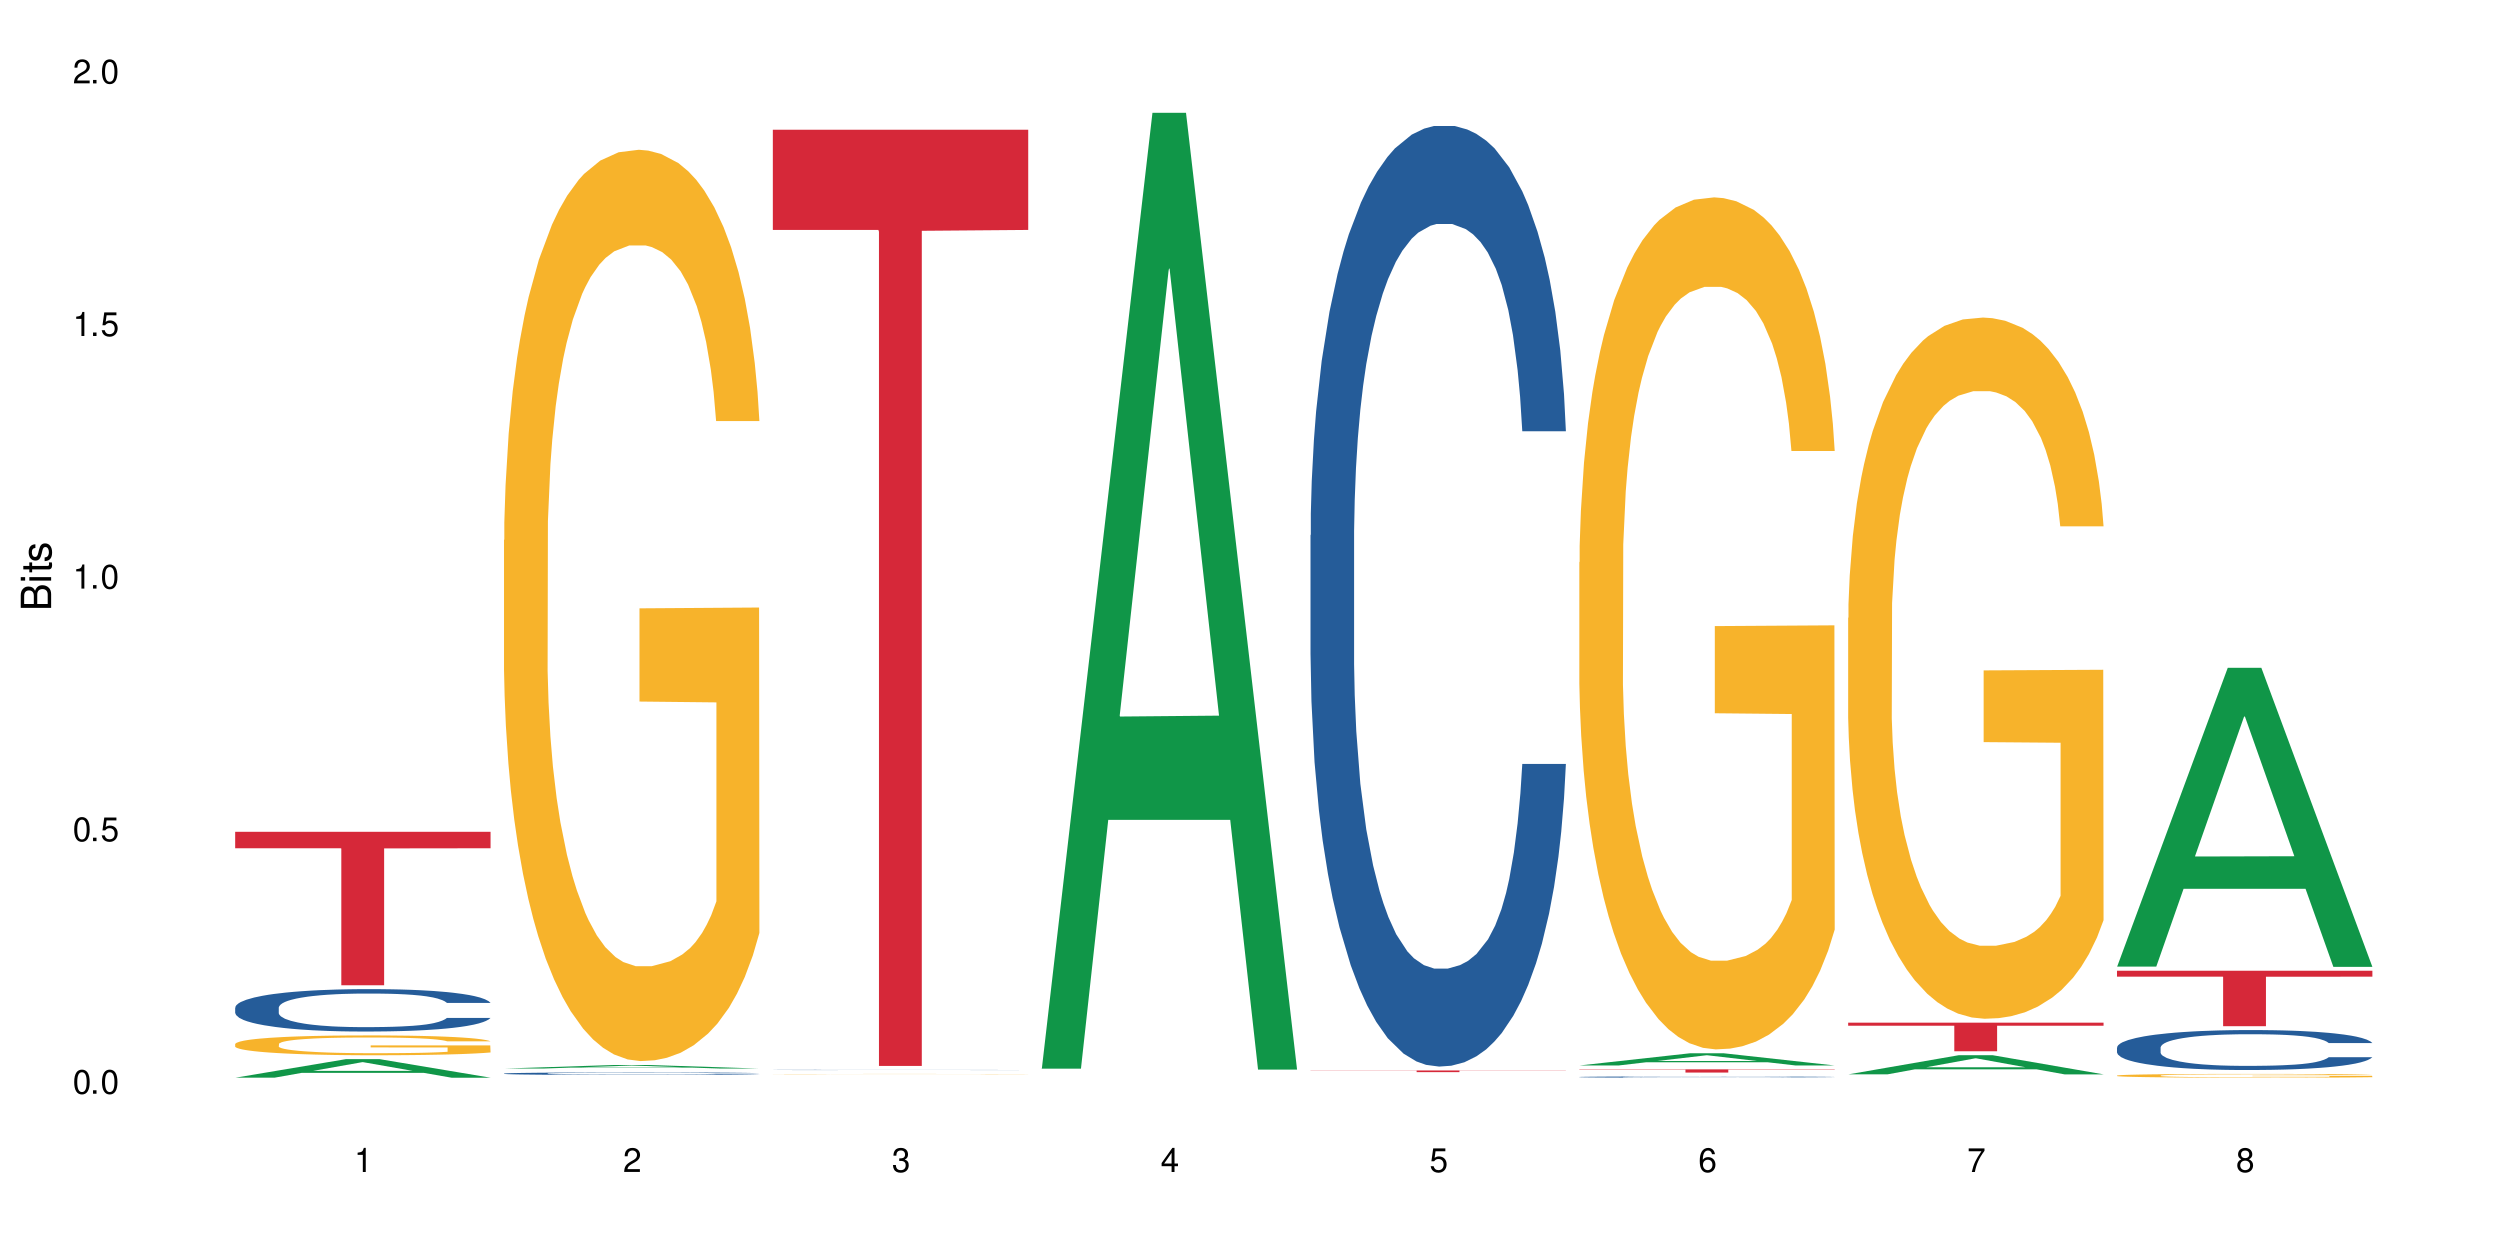 <?xml version="1.0" encoding="UTF-8"?>
<svg xmlns="http://www.w3.org/2000/svg" xmlns:xlink="http://www.w3.org/1999/xlink" width="720" height="360" viewBox="0 0 720 360">
<defs>
<g>
<g id="glyph-0-0">
</g>
<g id="glyph-0-1">
<path d="M 2.641 -6.938 C 2 -6.938 1.422 -6.656 1.078 -6.172 C 0.641 -5.562 0.406 -4.641 0.406 -3.359 C 0.406 -1.016 1.188 0.219 2.641 0.219 C 4.078 0.219 4.859 -1.016 4.859 -3.297 C 4.859 -4.641 4.656 -5.547 4.203 -6.172 C 3.844 -6.656 3.281 -6.938 2.641 -6.938 Z M 2.641 -6.188 C 3.547 -6.188 4 -5.25 4 -3.375 C 4 -1.406 3.562 -0.484 2.625 -0.484 C 1.734 -0.484 1.281 -1.438 1.281 -3.344 C 1.281 -5.25 1.734 -6.188 2.641 -6.188 Z M 2.641 -6.188 "/>
</g>
<g id="glyph-0-2">
<path d="M 1.828 -1 L 0.828 -1 L 0.828 0 L 1.828 0 Z M 1.828 -1 "/>
</g>
<g id="glyph-0-3">
<path d="M 4.562 -6.797 L 1.062 -6.797 L 0.547 -3.094 L 1.328 -3.094 C 1.719 -3.562 2.047 -3.734 2.578 -3.734 C 3.484 -3.734 4.062 -3.109 4.062 -2.094 C 4.062 -1.125 3.484 -0.531 2.578 -0.531 C 1.828 -0.531 1.375 -0.906 1.188 -1.672 L 0.328 -1.672 C 0.453 -1.109 0.547 -0.844 0.75 -0.594 C 1.125 -0.078 1.828 0.219 2.594 0.219 C 3.969 0.219 4.922 -0.781 4.922 -2.219 C 4.922 -3.562 4.031 -4.484 2.719 -4.484 C 2.25 -4.484 1.859 -4.359 1.469 -4.062 L 1.734 -5.969 L 4.562 -5.969 Z M 4.562 -6.797 "/>
</g>
<g id="glyph-0-4">
<path d="M 2.484 -4.938 L 2.484 0 L 3.328 0 L 3.328 -6.938 L 2.766 -6.938 C 2.469 -5.875 2.281 -5.734 0.984 -5.562 L 0.984 -4.938 Z M 2.484 -4.938 "/>
</g>
<g id="glyph-0-5">
<path d="M 4.859 -0.828 L 1.281 -0.828 C 1.359 -1.406 1.672 -1.781 2.5 -2.281 L 3.469 -2.828 C 4.406 -3.344 4.906 -4.062 4.906 -4.906 C 4.906 -5.484 4.672 -6.031 4.266 -6.406 C 3.859 -6.766 3.375 -6.938 2.719 -6.938 C 1.859 -6.938 1.219 -6.625 0.844 -6.031 C 0.609 -5.672 0.5 -5.234 0.484 -4.531 L 1.328 -4.531 C 1.359 -5.016 1.406 -5.281 1.531 -5.516 C 1.75 -5.938 2.188 -6.203 2.703 -6.203 C 3.469 -6.203 4.031 -5.641 4.031 -4.891 C 4.031 -4.344 3.719 -3.859 3.125 -3.516 L 2.234 -3 C 0.812 -2.172 0.406 -1.531 0.328 -0.016 L 4.859 -0.016 Z M 4.859 -0.828 "/>
</g>
<g id="glyph-0-6">
<path d="M 2.125 -3.188 L 2.578 -3.188 C 3.5 -3.188 3.984 -2.766 3.984 -1.922 C 3.984 -1.062 3.469 -0.531 2.594 -0.531 C 1.656 -0.531 1.203 -1 1.156 -2.016 L 0.312 -2.016 C 0.344 -1.453 0.438 -1.094 0.609 -0.781 C 0.953 -0.109 1.625 0.219 2.547 0.219 C 3.953 0.219 4.859 -0.625 4.859 -1.938 C 4.859 -2.828 4.516 -3.297 3.703 -3.594 C 4.344 -3.844 4.656 -4.328 4.656 -5.031 C 4.656 -6.219 3.875 -6.938 2.578 -6.938 C 1.203 -6.938 0.484 -6.172 0.453 -4.703 L 1.297 -4.703 C 1.312 -5.125 1.344 -5.359 1.453 -5.578 C 1.641 -5.969 2.062 -6.203 2.594 -6.203 C 3.344 -6.203 3.797 -5.75 3.797 -5 C 3.797 -4.516 3.609 -4.219 3.25 -4.047 C 3.016 -3.953 2.703 -3.922 2.125 -3.906 Z M 2.125 -3.188 "/>
</g>
<g id="glyph-0-7">
<path d="M 3.141 -1.672 L 3.141 0 L 3.984 0 L 3.984 -1.672 L 4.984 -1.672 L 4.984 -2.438 L 3.984 -2.438 L 3.984 -6.938 L 3.359 -6.938 L 0.266 -2.578 L 0.266 -1.672 Z M 3.141 -2.438 L 1 -2.438 L 3.141 -5.5 Z M 3.141 -2.438 "/>
</g>
<g id="glyph-0-8">
<path d="M 4.781 -5.125 C 4.609 -6.266 3.891 -6.938 2.844 -6.938 C 2.094 -6.938 1.422 -6.578 1.031 -5.953 C 0.594 -5.266 0.406 -4.422 0.406 -3.172 C 0.406 -2 0.578 -1.25 0.984 -0.641 C 1.359 -0.078 1.953 0.219 2.703 0.219 C 3.984 0.219 4.922 -0.75 4.922 -2.094 C 4.922 -3.375 4.062 -4.281 2.844 -4.281 C 2.172 -4.281 1.641 -4.031 1.281 -3.516 C 1.281 -5.234 1.828 -6.188 2.797 -6.188 C 3.391 -6.188 3.797 -5.797 3.938 -5.125 Z M 2.734 -3.531 C 3.547 -3.531 4.062 -2.953 4.062 -2.031 C 4.062 -1.156 3.484 -0.531 2.703 -0.531 C 1.922 -0.531 1.328 -1.188 1.328 -2.078 C 1.328 -2.938 1.906 -3.531 2.734 -3.531 Z M 2.734 -3.531 "/>
</g>
<g id="glyph-0-9">
<path d="M 4.984 -6.797 L 0.438 -6.797 L 0.438 -5.969 L 4.109 -5.969 C 2.5 -3.656 1.828 -2.234 1.328 0 L 2.219 0 C 2.594 -2.172 3.453 -4.047 4.984 -6.094 Z M 4.984 -6.797 "/>
</g>
<g id="glyph-0-10">
<path d="M 3.75 -3.656 C 4.469 -4.094 4.688 -4.438 4.688 -5.078 C 4.688 -6.172 3.844 -6.938 2.641 -6.938 C 1.438 -6.938 0.594 -6.172 0.594 -5.094 C 0.594 -4.438 0.812 -4.094 1.516 -3.656 C 0.734 -3.266 0.359 -2.703 0.359 -1.922 C 0.359 -0.656 1.281 0.219 2.641 0.219 C 3.984 0.219 4.922 -0.656 4.922 -1.922 C 4.922 -2.703 4.531 -3.266 3.75 -3.656 Z M 2.641 -6.188 C 3.359 -6.188 3.812 -5.75 3.812 -5.062 C 3.812 -4.406 3.344 -3.984 2.641 -3.984 C 1.922 -3.984 1.453 -4.406 1.453 -5.078 C 1.453 -5.75 1.922 -6.188 2.641 -6.188 Z M 2.641 -3.266 C 3.484 -3.266 4.062 -2.719 4.062 -1.906 C 4.062 -1.078 3.484 -0.531 2.625 -0.531 C 1.797 -0.531 1.219 -1.094 1.219 -1.906 C 1.219 -2.719 1.781 -3.266 2.641 -3.266 Z M 2.641 -3.266 "/>
</g>
<g id="glyph-1-0">
</g>
<g id="glyph-1-1">
<path d="M 0 -0.953 L 0 -4.891 C 0 -5.719 -0.234 -6.344 -0.734 -6.797 C -1.188 -7.234 -1.812 -7.469 -2.5 -7.469 C -3.547 -7.469 -4.188 -7 -4.625 -5.875 C -4.984 -6.688 -5.625 -7.094 -6.531 -7.094 C -7.172 -7.094 -7.734 -6.859 -8.141 -6.391 C -8.562 -5.922 -8.75 -5.344 -8.75 -4.5 L -8.75 -0.953 Z M -4.984 -2.062 L -7.766 -2.062 L -7.766 -4.219 C -7.766 -4.844 -7.688 -5.203 -7.453 -5.5 C -7.219 -5.812 -6.859 -5.969 -6.375 -5.969 C -5.891 -5.969 -5.531 -5.812 -5.297 -5.5 C -5.062 -5.203 -4.984 -4.844 -4.984 -4.219 Z M -0.984 -2.062 L -4 -2.062 L -4 -4.781 C -4 -5.766 -3.438 -6.359 -2.484 -6.359 C -1.547 -6.359 -0.984 -5.766 -0.984 -4.781 Z M -0.984 -2.062 "/>
</g>
<g id="glyph-1-2">
<path d="M -6.281 -1.797 L -6.281 -0.797 L 0 -0.797 L 0 -1.797 Z M -8.75 -1.797 L -8.75 -0.797 L -7.484 -0.797 L -7.484 -1.797 Z M -8.75 -1.797 "/>
</g>
<g id="glyph-1-3">
<path d="M -6.281 -3.047 L -6.281 -2.016 L -8.016 -2.016 L -8.016 -1.016 L -6.281 -1.016 L -6.281 -0.172 L -5.469 -0.172 L -5.469 -1.016 L -0.719 -1.016 C -0.078 -1.016 0.281 -1.453 0.281 -2.234 C 0.281 -2.5 0.25 -2.719 0.188 -3.047 L -0.641 -3.047 C -0.609 -2.906 -0.594 -2.766 -0.594 -2.562 C -0.594 -2.141 -0.719 -2.016 -1.156 -2.016 L -5.469 -2.016 L -5.469 -3.047 Z M -6.281 -3.047 "/>
</g>
<g id="glyph-1-4">
<path d="M -4.531 -5.25 C -5.766 -5.25 -6.469 -4.422 -6.469 -2.969 C -6.469 -1.516 -5.719 -0.562 -4.547 -0.562 C -3.562 -0.562 -3.094 -1.062 -2.734 -2.562 L -2.516 -3.484 C -2.344 -4.188 -2.094 -4.469 -1.641 -4.469 C -1.047 -4.469 -0.641 -3.875 -0.641 -3 C -0.641 -2.453 -0.797 -2 -1.062 -1.75 C -1.25 -1.594 -1.422 -1.531 -1.875 -1.469 L -1.875 -0.406 C -0.422 -0.453 0.281 -1.266 0.281 -2.922 C 0.281 -4.5 -0.5 -5.516 -1.719 -5.516 C -2.656 -5.516 -3.172 -4.984 -3.469 -3.734 L -3.703 -2.766 C -3.891 -1.953 -4.156 -1.609 -4.594 -1.609 C -5.188 -1.609 -5.547 -2.125 -5.547 -2.938 C -5.547 -3.75 -5.203 -4.172 -4.531 -4.203 Z M -4.531 -5.25 "/>
</g>
</g>
</defs>
<rect x="-72" y="-36" width="864" height="432" fill="rgb(100%, 100%, 100%)" fill-opacity="1"/>
<path fill-rule="nonzero" fill="rgb(6.275%, 58.824%, 28.235%)" fill-opacity="1" d="M 67.73 310.375 L 67.809 310.371 L 99.637 305.031 L 109.301 305.031 L 141.281 310.379 L 130.047 310.379 L 122.031 308.984 L 86.906 308.984 L 79.047 310.375 L 67.73 310.375 L 90.285 308.406 L 118.809 308.402 L 104.586 305.906 L 104.43 305.898 L 104.27 305.914 L 90.207 308.402 L 90.285 308.406 Z M 67.73 310.375 "/>
<path fill-rule="nonzero" fill="rgb(14.51%, 36.078%, 60%)" fill-opacity="1" d="M 67.73 290.188 L 67.82 290.176 L 67.82 289.91 L 68.09 289.484 L 68.719 288.949 L 69.344 288.582 L 70.961 287.922 L 73.203 287.285 L 75.535 286.797 L 77.238 286.504 L 78.766 286.281 L 82.262 285.867 L 84.504 285.656 L 86.926 285.469 L 89.887 285.277 L 92.039 285.168 L 96.883 284.988 L 100.469 284.91 L 103.25 284.875 L 109.262 284.875 L 112.848 284.922 L 115.449 284.977 L 118.32 285.066 L 120.742 285.168 L 124.957 285.41 L 128.727 285.723 L 130.43 285.902 L 133.121 286.25 L 135.184 286.582 L 136.617 286.875 L 138.234 287.285 L 139.668 287.789 L 140.746 288.355 L 141.281 288.836 L 128.727 288.836 L 128.098 288.391 L 127.379 288.047 L 126.035 287.586 L 124.688 287.266 L 122.805 286.941 L 121.102 286.727 L 118.77 286.516 L 116.707 286.383 L 114.555 286.281 L 112.488 286.215 L 108.543 286.148 L 103.969 286.148 L 102.266 286.172 L 98.766 286.258 L 96.883 286.336 L 94.191 286.492 L 92.309 286.641 L 90.066 286.863 L 88.539 287.051 L 86.656 287.344 L 85.312 287.598 L 83.785 287.969 L 82.891 288.246 L 82.082 288.559 L 81.363 288.926 L 80.828 289.316 L 80.469 289.73 L 80.289 290.133 L 80.289 291.859 L 80.469 292.262 L 80.918 292.73 L 82.082 293.414 L 83.785 294.004 L 85.762 294.473 L 87.645 294.809 L 88.719 294.965 L 90.156 295.141 L 92.398 295.363 L 95.629 295.59 L 97.512 295.676 L 100.383 295.766 L 103.34 295.812 L 107.289 295.812 L 110.785 295.766 L 113.117 295.711 L 115.539 295.621 L 118.859 295.434 L 120.922 295.254 L 122.715 295.043 L 124.062 294.828 L 124.957 294.652 L 126.305 294.305 L 127.379 293.926 L 128.188 293.535 L 128.727 293.156 L 141.281 293.156 L 140.746 293.602 L 139.938 294.035 L 139.129 294.359 L 137.875 294.75 L 136.441 295.098 L 134.375 295.488 L 132.672 295.746 L 130.43 296.023 L 128.367 296.234 L 126.125 296.426 L 122.805 296.648 L 120.652 296.758 L 118.32 296.859 L 115.539 296.949 L 112.043 297.027 L 108.273 297.07 L 104.777 297.082 L 101.008 297.062 L 98.227 297.016 L 94.551 296.914 L 89.977 296.715 L 86.656 296.504 L 84.055 296.289 L 81.812 296.066 L 79.301 295.766 L 76.074 295.277 L 74.098 294.895 L 72.754 294.582 L 71.23 294.148 L 70.152 293.758 L 68.898 293.133 L 68 292.34 L 67.73 291.727 Z M 67.73 290.188 "/>
<path fill-rule="nonzero" fill="rgb(96.863%, 70.196%, 16.863%)" fill-opacity="1" d="M 67.73 300.648 L 67.82 300.641 L 67.82 300.539 L 68.18 300.305 L 69.078 299.98 L 70.242 299.715 L 71.5 299.504 L 72.305 299.395 L 73.652 299.238 L 74.816 299.125 L 77.777 298.887 L 81.543 298.668 L 83.609 298.574 L 85.941 298.488 L 89.258 298.387 L 90.785 298.352 L 95.449 298.266 L 100.738 298.215 L 106.57 298.199 L 109.262 298.203 L 112.938 298.227 L 117.961 298.281 L 120.832 298.336 L 123.074 298.387 L 125.406 298.453 L 128.277 298.559 L 130.969 298.684 L 133.121 298.809 L 135.273 298.965 L 137.066 299.133 L 138.594 299.316 L 139.938 299.535 L 140.746 299.719 L 141.281 299.902 L 128.816 299.902 L 128.098 299.719 L 127.289 299.578 L 125.945 299.406 L 124.598 299.281 L 123.254 299.18 L 120.742 299.043 L 118.59 298.961 L 115.898 298.887 L 113.297 298.84 L 110.336 298.809 L 108.543 298.801 L 103.789 298.801 L 99.484 298.836 L 96.973 298.879 L 95.18 298.918 L 92.668 298.996 L 91.141 299.059 L 90.246 299.102 L 87.555 299.266 L 85.762 299.41 L 84.773 299.508 L 83.52 299.668 L 82.621 299.809 L 81.633 300.016 L 81.098 300.172 L 80.379 300.527 L 80.289 301.469 L 80.559 301.664 L 81.098 301.879 L 81.812 302.066 L 82.891 302.266 L 83.965 302.418 L 85.852 302.621 L 87.465 302.758 L 88.719 302.844 L 91.141 302.984 L 92.129 303.031 L 94.461 303.125 L 96.883 303.199 L 99.844 303.262 L 102.086 303.293 L 105.672 303.32 L 110.246 303.32 L 115.629 303.289 L 119.039 303.246 L 121.371 303.207 L 122.895 303.168 L 124.777 303.109 L 126.125 303.059 L 127.379 303 L 128.906 302.914 L 128.906 301.664 L 106.75 301.66 L 106.75 301.074 L 141.195 301.07 L 141.281 303.109 L 139.398 303.254 L 137.066 303.387 L 134.824 303.492 L 132.492 303.582 L 129.176 303.68 L 126.484 303.742 L 122.355 303.816 L 118.59 303.863 L 114.645 303.895 L 111.145 303.91 L 107.02 303.914 L 103.34 303.906 L 99.395 303.875 L 96.254 303.832 L 93.383 303.777 L 90.516 303.711 L 86.926 303.602 L 84.594 303.512 L 82.172 303.402 L 79.75 303.273 L 77.598 303.133 L 76.164 303.023 L 74.727 302.898 L 73.203 302.742 L 71.766 302.562 L 70.691 302.402 L 69.703 302.219 L 68.988 302.047 L 68.27 301.812 L 67.91 301.625 L 67.73 301.461 Z M 67.73 300.648 "/>
<path fill-rule="nonzero" fill="rgb(83.922%, 15.686%, 22.353%)" fill-opacity="1" d="M 67.73 239.566 L 141.281 239.566 L 141.281 244.297 L 110.629 244.34 L 110.629 283.762 L 98.297 283.762 L 98.297 244.379 L 98.117 244.297 L 67.73 244.297 Z M 67.73 239.566 "/>
<path fill-rule="nonzero" fill="rgb(6.275%, 58.824%, 28.235%)" fill-opacity="1" d="M 145.156 307.742 L 145.234 307.742 L 177.059 306.711 L 186.723 306.711 L 218.707 307.742 L 207.469 307.742 L 199.453 307.473 L 164.328 307.473 L 156.469 307.742 L 145.156 307.742 L 167.707 307.363 L 196.23 307.363 L 182.008 306.879 L 181.852 306.879 L 181.695 306.883 L 167.629 307.363 L 167.707 307.363 Z M 145.156 307.742 "/>
<path fill-rule="nonzero" fill="rgb(14.51%, 36.078%, 60%)" fill-opacity="1" d="M 145.156 309.18 L 145.242 309.18 L 145.242 309.164 L 145.512 309.141 L 146.141 309.105 L 146.77 309.082 L 148.383 309.043 L 150.625 309.004 L 152.957 308.977 L 154.664 308.957 L 156.188 308.945 L 159.684 308.918 L 161.93 308.906 L 164.352 308.895 L 167.309 308.883 L 169.461 308.879 L 174.305 308.867 L 177.895 308.863 L 180.676 308.859 L 186.684 308.859 L 190.273 308.863 L 192.875 308.867 L 195.742 308.871 L 198.164 308.879 L 202.383 308.891 L 206.148 308.91 L 207.852 308.922 L 210.543 308.941 L 212.605 308.965 L 214.043 308.98 L 215.656 309.004 L 217.094 309.035 L 218.168 309.07 L 218.707 309.098 L 206.148 309.098 L 205.52 309.074 L 204.805 309.051 L 203.457 309.023 L 202.113 309.004 L 200.23 308.984 L 198.523 308.973 L 196.191 308.957 L 194.129 308.949 L 191.977 308.945 L 189.914 308.941 L 185.969 308.938 L 179.688 308.938 L 176.191 308.945 L 174.305 308.949 L 171.613 308.957 L 169.73 308.965 L 167.488 308.98 L 165.965 308.992 L 164.082 309.008 L 162.734 309.023 L 161.211 309.047 L 160.312 309.062 L 159.508 309.082 L 158.789 309.105 L 158.25 309.129 L 157.891 309.152 L 157.711 309.18 L 157.711 309.281 L 157.891 309.309 L 158.34 309.336 L 159.508 309.375 L 161.211 309.414 L 163.184 309.441 L 165.066 309.461 L 166.145 309.469 L 167.578 309.48 L 169.82 309.496 L 173.051 309.508 L 174.934 309.516 L 177.805 309.52 L 180.766 309.523 L 184.711 309.523 L 188.211 309.52 L 190.543 309.516 L 192.965 309.512 L 196.281 309.5 L 198.344 309.488 L 200.141 309.477 L 201.484 309.461 L 202.383 309.453 L 203.727 309.43 L 204.805 309.406 L 205.609 309.383 L 206.148 309.359 L 218.707 309.359 L 218.168 309.387 L 217.359 309.414 L 216.555 309.434 L 215.297 309.457 L 213.863 309.48 L 211.801 309.504 L 210.094 309.52 L 207.852 309.535 L 205.789 309.547 L 203.547 309.559 L 200.23 309.574 L 198.074 309.578 L 195.742 309.586 L 192.965 309.59 L 189.465 309.594 L 185.699 309.598 L 178.434 309.598 L 175.652 309.594 L 171.973 309.59 L 167.398 309.578 L 164.082 309.562 L 161.48 309.551 L 159.238 309.539 L 156.727 309.52 L 153.496 309.488 L 151.523 309.465 L 150.176 309.449 L 148.652 309.422 L 147.574 309.398 L 146.32 309.359 L 145.422 309.312 L 145.156 309.273 Z M 145.156 309.18 "/>
<path fill-rule="nonzero" fill="rgb(96.863%, 70.196%, 16.863%)" fill-opacity="1" d="M 145.156 155.547 L 145.242 155.309 L 145.242 150.516 L 145.602 139.73 L 146.5 124.867 L 147.664 112.645 L 148.922 103.055 L 149.73 98.023 L 151.074 90.832 L 152.242 85.559 L 155.199 74.773 L 158.969 64.707 L 161.031 60.391 L 163.363 56.316 L 166.684 51.762 L 168.207 50.086 L 172.871 46.25 L 178.164 43.852 L 183.992 43.133 L 186.684 43.375 L 190.363 44.332 L 195.387 46.969 L 198.254 49.367 L 200.496 51.762 L 202.828 54.879 L 205.699 59.672 L 208.391 65.426 L 210.543 71.176 L 212.695 78.367 L 214.492 86.039 L 216.016 94.426 L 217.359 104.496 L 218.168 112.883 L 218.707 121.273 L 206.238 121.273 L 205.52 112.883 L 204.715 106.41 L 203.367 98.504 L 202.023 92.75 L 200.676 88.195 L 198.164 81.965 L 196.012 78.129 L 193.32 74.773 L 190.723 72.617 L 187.762 71.176 L 185.969 70.699 L 181.211 70.699 L 176.906 72.375 L 174.395 74.293 L 172.602 76.211 L 170.09 79.805 L 168.566 82.684 L 167.668 84.602 L 164.977 92.031 L 163.184 98.742 L 162.195 103.297 L 160.941 110.488 L 160.043 116.957 L 159.059 126.547 L 158.52 133.738 L 157.801 150.035 L 157.711 193.18 L 157.98 202.289 L 158.52 212.117 L 159.238 220.746 L 160.312 229.852 L 161.391 236.805 L 163.273 246.152 L 164.887 252.383 L 166.145 256.457 L 168.566 262.93 L 169.551 265.086 L 171.883 269.402 L 174.305 272.758 L 177.266 275.633 L 179.508 277.07 L 183.098 278.27 L 187.672 278.27 L 193.055 276.832 L 196.461 274.914 L 198.793 272.996 L 200.32 271.32 L 202.203 268.684 L 203.547 266.285 L 204.805 263.648 L 206.328 259.574 L 206.328 202.289 L 184.172 202.047 L 184.172 175.203 L 218.617 174.965 L 218.707 268.684 L 216.824 275.156 L 214.492 281.387 L 212.25 286.18 L 209.918 290.254 L 206.598 294.809 L 203.906 297.684 L 199.781 301.039 L 196.012 303.199 L 192.066 304.637 L 188.566 305.355 L 184.441 305.594 L 180.766 305.117 L 176.816 303.676 L 173.68 301.762 L 170.809 299.363 L 167.938 296.246 L 164.352 291.215 L 162.016 287.141 L 159.594 282.105 L 157.172 276.113 L 155.02 269.641 L 153.586 264.609 L 152.152 258.855 L 150.625 251.664 L 149.191 243.516 L 148.113 236.086 L 147.129 227.695 L 146.41 219.785 L 145.691 209 L 145.332 200.371 L 145.156 192.941 Z M 145.156 155.547 "/>
<path fill-rule="nonzero" fill="rgb(14.51%, 36.078%, 60%)" fill-opacity="1" d="M 222.578 308.141 L 222.668 308.141 L 222.668 308.137 L 222.938 308.137 L 223.562 308.133 L 224.191 308.129 L 225.809 308.125 L 228.051 308.121 L 230.383 308.117 L 232.086 308.117 L 233.609 308.113 L 237.109 308.109 L 241.773 308.109 L 244.734 308.105 L 275.59 308.105 L 279.805 308.109 L 285.277 308.109 L 287.969 308.113 L 290.031 308.117 L 291.465 308.117 L 293.082 308.121 L 294.516 308.125 L 295.59 308.129 L 296.129 308.129 L 282.945 308.129 L 282.227 308.125 L 280.883 308.121 L 279.535 308.121 L 277.652 308.117 L 273.617 308.117 L 271.551 308.113 L 251.73 308.113 L 249.039 308.117 L 243.387 308.117 L 241.504 308.121 L 240.16 308.121 L 238.633 308.125 L 237.738 308.125 L 236.93 308.129 L 236.211 308.133 L 235.672 308.133 L 235.316 308.137 L 235.137 308.141 L 235.137 308.152 L 235.316 308.152 L 235.762 308.156 L 236.93 308.16 L 238.633 308.164 L 240.605 308.168 L 242.492 308.172 L 245.004 308.172 L 247.246 308.176 L 273.707 308.176 L 275.77 308.172 L 278.906 308.172 L 279.805 308.168 L 281.148 308.168 L 282.227 308.164 L 283.035 308.16 L 296.129 308.16 L 295.59 308.164 L 294.785 308.164 L 293.977 308.168 L 292.723 308.172 L 291.285 308.172 L 289.223 308.176 L 287.52 308.176 L 285.277 308.18 L 280.973 308.18 L 277.652 308.184 L 263.121 308.184 L 259.621 308.188 L 255.855 308.184 L 241.504 308.184 L 238.902 308.18 L 236.66 308.18 L 234.148 308.176 L 230.918 308.172 L 228.945 308.172 L 227.602 308.168 L 226.074 308.168 L 225 308.164 L 223.742 308.16 L 222.848 308.152 L 222.578 308.148 Z M 222.578 308.141 "/>
<path fill-rule="nonzero" fill="rgb(96.863%, 70.196%, 16.863%)" fill-opacity="1" d="M 222.578 309.336 L 222.668 309.336 L 223.027 309.332 L 223.922 309.328 L 225.09 309.324 L 226.344 309.32 L 227.152 309.32 L 228.496 309.316 L 229.664 309.316 L 232.625 309.312 L 236.391 309.309 L 238.453 309.309 L 240.785 309.305 L 245.629 309.305 L 250.293 309.301 L 267.785 309.301 L 272.809 309.305 L 280.254 309.305 L 283.125 309.309 L 287.969 309.309 L 290.121 309.312 L 291.914 309.316 L 293.438 309.316 L 294.785 309.32 L 295.59 309.324 L 296.129 309.324 L 282.945 309.324 L 282.137 309.32 L 280.793 309.32 L 279.445 309.316 L 278.102 309.316 L 275.59 309.312 L 268.145 309.312 L 265.184 309.309 L 258.637 309.309 L 254.332 309.312 L 245.094 309.312 L 242.402 309.316 L 240.605 309.32 L 239.621 309.32 L 238.363 309.324 L 237.469 309.324 L 236.48 309.328 L 235.941 309.328 L 235.227 309.336 L 235.137 309.348 L 235.406 309.352 L 235.941 309.355 L 236.66 309.355 L 237.738 309.359 L 238.812 309.363 L 240.695 309.363 L 242.312 309.367 L 243.566 309.367 L 245.988 309.371 L 251.73 309.371 L 254.691 309.375 L 273.887 309.375 L 276.219 309.371 L 282.227 309.371 L 283.75 309.367 L 283.75 309.352 L 261.598 309.352 L 261.598 309.344 L 296.039 309.344 L 296.129 309.371 L 294.246 309.375 L 289.672 309.375 L 287.34 309.379 L 281.328 309.379 L 277.203 309.383 L 251.102 309.383 L 248.23 309.379 L 239.441 309.379 L 237.02 309.375 L 234.598 309.375 L 232.445 309.371 L 231.008 309.371 L 229.574 309.367 L 228.051 309.367 L 226.613 309.363 L 225.539 309.359 L 224.551 309.359 L 223.832 309.355 L 223.117 309.352 L 222.758 309.352 L 222.578 309.348 Z M 222.578 309.336 "/>
<path fill-rule="nonzero" fill="rgb(83.922%, 15.686%, 22.353%)" fill-opacity="1" d="M 222.578 37.355 L 296.129 37.355 L 296.129 66.219 L 265.477 66.473 L 265.477 306.988 L 253.141 306.988 L 253.141 66.727 L 252.965 66.219 L 222.578 66.219 Z M 222.578 37.355 "/>
<path fill-rule="nonzero" fill="rgb(6.275%, 58.824%, 28.235%)" fill-opacity="1" d="M 300 307.785 L 300.078 307.527 L 331.906 32.492 L 341.57 32.492 L 373.555 308.047 L 362.316 308.047 L 354.301 236.117 L 319.176 236.117 L 311.316 307.785 L 300 307.785 L 322.555 206.363 L 351.078 206.105 L 336.855 77.512 L 336.699 77.254 L 336.543 78.031 L 322.477 206.105 L 322.555 206.363 Z M 300 307.785 "/>
<path fill-rule="nonzero" fill="rgb(14.51%, 36.078%, 60%)" fill-opacity="1" d="M 377.426 154.152 L 377.516 153.906 L 377.516 147.965 L 377.781 138.555 L 378.41 126.668 L 379.039 118.5 L 380.652 103.891 L 382.895 89.777 L 385.227 78.883 L 386.934 72.441 L 388.457 67.492 L 391.957 58.328 L 394.199 53.625 L 396.621 49.414 L 399.578 45.207 L 401.734 42.73 L 406.574 38.77 L 410.164 37.035 L 412.945 36.293 L 418.953 36.293 L 422.543 37.281 L 425.145 38.52 L 428.016 40.5 L 430.438 42.73 L 434.652 48.18 L 438.418 55.109 L 440.125 59.074 L 442.812 66.75 L 444.879 74.176 L 446.312 80.613 L 447.926 89.777 L 449.363 100.918 L 450.438 113.547 L 450.977 124.195 L 438.418 124.195 L 437.789 114.289 L 437.074 106.613 L 435.727 96.461 L 434.383 89.281 L 432.5 82.102 L 430.793 77.395 L 428.461 72.691 L 426.398 69.719 L 424.246 67.492 L 422.184 66.004 L 418.238 64.52 L 413.664 64.52 L 411.957 65.016 L 408.461 66.996 L 406.574 68.73 L 403.887 72.195 L 402 75.414 L 399.758 80.367 L 398.234 84.574 L 396.352 91.016 L 395.004 96.707 L 393.48 104.879 L 392.582 111.07 L 391.777 118.004 L 391.059 126.176 L 390.52 134.84 L 390.16 144.004 L 389.98 152.914 L 389.98 191.297 L 390.16 200.211 L 390.609 210.609 L 391.777 225.711 L 393.48 238.836 L 395.453 249.234 L 397.336 256.664 L 398.414 260.129 L 399.848 264.094 L 402.09 269.043 L 405.32 273.996 L 407.203 275.977 L 410.074 277.957 L 413.035 278.949 L 416.98 278.949 L 420.48 277.957 L 422.812 276.719 L 425.234 274.738 L 428.551 270.531 L 430.613 266.566 L 432.41 261.863 L 433.754 257.16 L 434.652 253.195 L 435.996 245.52 L 437.074 237.102 L 437.879 228.438 L 438.418 220.02 L 450.977 220.02 L 450.438 229.922 L 449.633 239.578 L 448.824 246.758 L 447.566 255.426 L 446.133 263.102 L 444.07 271.77 L 442.367 277.461 L 440.125 283.652 L 438.059 288.355 L 435.816 292.566 L 432.5 297.52 L 430.348 299.996 L 428.016 302.223 L 425.234 304.203 L 421.734 305.938 L 417.969 306.93 L 414.469 307.176 L 410.703 306.68 L 407.922 305.691 L 404.242 303.461 L 399.668 299.004 L 396.352 294.301 L 393.75 289.594 L 391.508 284.645 L 388.996 277.957 L 385.766 267.062 L 383.793 258.645 L 382.449 251.711 L 380.922 242.055 L 379.848 233.387 L 378.59 219.523 L 377.695 201.941 L 377.426 188.324 Z M 377.426 154.152 "/>
<path fill-rule="nonzero" fill="rgb(83.922%, 15.686%, 22.353%)" fill-opacity="1" d="M 377.426 308.293 L 450.977 308.293 L 450.977 308.344 L 420.324 308.344 L 420.324 308.777 L 407.988 308.777 L 407.988 308.344 L 377.426 308.344 Z M 377.426 308.293 "/>
<path fill-rule="nonzero" fill="rgb(6.275%, 58.824%, 28.235%)" fill-opacity="1" d="M 454.848 306.855 L 454.926 306.852 L 486.75 303.34 L 496.418 303.34 L 528.398 306.859 L 517.164 306.859 L 509.148 305.941 L 474.023 305.941 L 466.164 306.855 L 454.848 306.855 L 477.402 305.562 L 505.926 305.559 L 491.703 303.918 L 491.547 303.914 L 491.387 303.922 L 477.32 305.559 L 477.402 305.562 Z M 454.848 306.855 "/>
<path fill-rule="nonzero" fill="rgb(14.51%, 36.078%, 60%)" fill-opacity="1" d="M 454.848 310.172 L 454.938 310.172 L 454.938 310.164 L 455.207 310.152 L 455.836 310.137 L 456.461 310.125 L 458.078 310.105 L 460.32 310.086 L 462.652 310.07 L 464.355 310.062 L 465.879 310.055 L 469.379 310.043 L 471.621 310.035 L 474.043 310.031 L 477.004 310.027 L 479.156 310.023 L 484 310.016 L 487.586 310.016 L 490.367 310.012 L 496.379 310.012 L 499.965 310.016 L 502.566 310.016 L 505.438 310.02 L 507.859 310.023 L 512.074 310.031 L 515.844 310.039 L 517.547 310.043 L 520.238 310.055 L 522.301 310.066 L 523.734 310.074 L 525.352 310.086 L 526.785 310.102 L 527.863 310.117 L 528.398 310.133 L 515.844 310.133 L 515.215 310.121 L 514.496 310.109 L 513.152 310.094 L 511.805 310.086 L 509.922 310.074 L 508.219 310.07 L 505.887 310.062 L 503.824 310.059 L 501.672 310.055 L 499.605 310.055 L 495.66 310.051 L 489.383 310.051 L 485.883 310.055 L 484 310.059 L 481.309 310.062 L 479.426 310.066 L 477.184 310.074 L 475.656 310.078 L 473.773 310.086 L 472.43 310.094 L 470.902 310.105 L 470.008 310.113 L 469.199 310.125 L 468.48 310.137 L 467.945 310.148 L 467.586 310.16 L 467.406 310.172 L 467.406 310.223 L 467.586 310.234 L 468.035 310.25 L 469.199 310.27 L 470.902 310.289 L 472.879 310.301 L 474.762 310.312 L 475.836 310.316 L 477.273 310.32 L 479.516 310.328 L 482.742 310.336 L 484.629 310.34 L 487.496 310.34 L 490.457 310.344 L 494.406 310.344 L 497.902 310.34 L 500.234 310.34 L 502.656 310.336 L 505.977 310.332 L 508.039 310.324 L 509.832 310.32 L 511.18 310.312 L 512.074 310.309 L 513.422 310.297 L 514.496 310.285 L 515.305 310.273 L 515.844 310.262 L 528.398 310.262 L 527.863 310.277 L 527.055 310.289 L 526.246 310.297 L 524.992 310.309 L 523.555 310.32 L 521.492 310.332 L 519.789 310.34 L 517.547 310.348 L 515.484 310.355 L 513.242 310.359 L 509.922 310.367 L 507.77 310.371 L 505.438 310.375 L 502.656 310.375 L 499.16 310.379 L 485.344 310.379 L 481.668 310.375 L 477.094 310.371 L 473.773 310.363 L 471.172 310.355 L 468.93 310.352 L 466.418 310.34 L 463.191 310.324 L 461.215 310.316 L 459.871 310.305 L 458.348 310.293 L 457.27 310.281 L 456.016 310.262 L 455.117 310.238 L 454.848 310.219 Z M 454.848 310.172 "/>
<path fill-rule="nonzero" fill="rgb(96.863%, 70.196%, 16.863%)" fill-opacity="1" d="M 454.848 161.941 L 454.938 161.719 L 454.938 157.234 L 455.297 147.152 L 456.191 133.258 L 457.359 121.828 L 458.613 112.863 L 459.422 108.16 L 460.77 101.438 L 461.934 96.504 L 464.895 86.422 L 468.66 77.008 L 470.723 72.977 L 473.055 69.164 L 476.375 64.906 L 477.898 63.34 L 482.562 59.754 L 487.855 57.512 L 493.688 56.84 L 496.379 57.066 L 500.055 57.961 L 505.078 60.426 L 507.949 62.668 L 510.191 64.906 L 512.523 67.82 L 515.395 72.305 L 518.086 77.68 L 520.238 83.059 L 522.391 89.781 L 524.184 96.953 L 525.711 104.797 L 527.055 114.211 L 527.863 122.051 L 528.398 129.895 L 515.934 129.895 L 515.215 122.051 L 514.406 116 L 513.062 108.605 L 511.715 103.227 L 510.371 98.969 L 507.859 93.145 L 505.707 89.559 L 503.016 86.422 L 500.414 84.406 L 497.453 83.059 L 495.66 82.613 L 490.906 82.613 L 486.602 84.18 L 484.09 85.973 L 482.297 87.766 L 479.785 91.129 L 478.258 93.816 L 477.363 95.609 L 474.672 102.555 L 472.879 108.832 L 471.891 113.09 L 470.633 119.812 L 469.738 125.863 L 468.75 134.824 L 468.211 141.547 L 467.496 156.789 L 467.406 197.125 L 467.676 205.641 L 468.211 214.828 L 468.93 222.895 L 470.008 231.41 L 471.082 237.91 L 472.965 246.648 L 474.582 252.477 L 475.836 256.285 L 478.258 262.336 L 479.246 264.352 L 481.578 268.387 L 484 271.523 L 486.961 274.215 L 489.203 275.559 L 492.789 276.68 L 497.363 276.68 L 502.746 275.332 L 506.156 273.543 L 508.488 271.75 L 510.012 270.18 L 511.895 267.715 L 513.242 265.473 L 514.496 263.008 L 516.023 259.199 L 516.023 205.641 L 493.867 205.418 L 493.867 180.316 L 528.309 180.094 L 528.398 267.715 L 526.516 273.766 L 524.184 279.59 L 521.941 284.074 L 519.609 287.883 L 516.289 292.141 L 513.602 294.832 L 509.473 297.969 L 505.707 299.984 L 501.758 301.328 L 498.262 302 L 494.137 302.227 L 490.457 301.777 L 486.512 300.434 L 483.371 298.641 L 480.5 296.398 L 477.633 293.484 L 474.043 288.781 L 471.711 284.969 L 469.289 280.266 L 466.867 274.66 L 464.715 268.609 L 463.281 263.906 L 461.844 258.527 L 460.32 251.805 L 458.883 244.184 L 457.809 237.238 L 456.82 229.395 L 456.102 222 L 455.387 211.914 L 455.027 203.848 L 454.848 196.902 Z M 454.848 161.941 "/>
<path fill-rule="nonzero" fill="rgb(83.922%, 15.686%, 22.353%)" fill-opacity="1" d="M 454.848 307.977 L 528.398 307.977 L 528.398 308.074 L 497.746 308.074 L 497.746 308.898 L 485.414 308.898 L 485.414 308.074 L 454.848 308.074 Z M 454.848 307.977 "/>
<path fill-rule="nonzero" fill="rgb(6.275%, 58.824%, 28.235%)" fill-opacity="1" d="M 532.27 309.414 L 532.352 309.41 L 564.176 303.891 L 573.84 303.891 L 605.824 309.418 L 594.586 309.418 L 586.57 307.977 L 551.445 307.977 L 543.586 309.414 L 532.27 309.414 L 554.824 307.379 L 583.348 307.375 L 569.125 304.793 L 568.969 304.789 L 568.812 304.805 L 554.746 307.375 L 554.824 307.379 Z M 532.27 309.414 "/>
<path fill-rule="nonzero" fill="rgb(96.863%, 70.196%, 16.863%)" fill-opacity="1" d="M 532.27 177.949 L 532.359 177.766 L 532.359 174.078 L 532.719 165.777 L 533.617 154.344 L 534.781 144.938 L 536.039 137.559 L 536.844 133.688 L 538.191 128.152 L 539.355 124.098 L 542.316 115.797 L 546.086 108.051 L 548.148 104.73 L 550.48 101.594 L 553.797 98.09 L 555.324 96.801 L 559.988 93.848 L 565.281 92.004 L 571.109 91.453 L 573.801 91.637 L 577.48 92.375 L 582.5 94.402 L 585.371 96.246 L 587.613 98.09 L 589.945 100.488 L 592.816 104.176 L 595.508 108.605 L 597.66 113.031 L 599.812 118.562 L 601.609 124.465 L 603.133 130.922 L 604.477 138.668 L 605.285 145.121 L 605.824 151.578 L 593.355 151.578 L 592.637 145.121 L 591.832 140.141 L 590.484 134.055 L 589.141 129.629 L 587.793 126.125 L 585.281 121.328 L 583.129 118.379 L 580.438 115.797 L 577.836 114.137 L 574.879 113.031 L 573.082 112.66 L 568.328 112.66 L 564.023 113.953 L 561.512 115.43 L 559.719 116.902 L 557.207 119.668 L 555.684 121.883 L 554.785 123.359 L 552.094 129.074 L 550.301 134.238 L 549.312 137.742 L 548.059 143.277 L 547.16 148.258 L 546.176 155.633 L 545.637 161.168 L 544.918 173.707 L 544.828 206.906 L 545.098 213.914 L 545.637 221.477 L 546.355 228.117 L 547.43 235.125 L 548.508 240.473 L 550.391 247.664 L 552.004 252.461 L 553.262 255.598 L 555.684 260.574 L 556.668 262.234 L 559 265.555 L 561.422 268.137 L 564.383 270.352 L 566.625 271.457 L 570.215 272.379 L 574.789 272.379 L 580.168 271.273 L 583.578 269.797 L 585.91 268.32 L 587.434 267.031 L 589.32 265.004 L 590.664 263.156 L 591.922 261.129 L 593.445 257.992 L 593.445 213.914 L 571.289 213.73 L 571.289 193.074 L 605.734 192.891 L 605.824 265.004 L 603.941 269.98 L 601.609 274.777 L 599.363 278.465 L 597.031 281.602 L 593.715 285.105 L 591.023 287.316 L 586.898 289.898 L 583.129 291.559 L 579.184 292.668 L 575.684 293.219 L 571.559 293.406 L 567.883 293.035 L 563.934 291.93 L 560.797 290.453 L 557.926 288.609 L 555.055 286.211 L 551.465 282.34 L 549.133 279.203 L 546.711 275.332 L 544.289 270.719 L 542.137 265.738 L 540.703 261.867 L 539.266 257.441 L 537.742 251.906 L 536.309 245.637 L 535.23 239.918 L 534.246 233.465 L 533.527 227.379 L 532.809 219.078 L 532.449 212.438 L 532.27 206.723 Z M 532.27 177.949 "/>
<path fill-rule="nonzero" fill="rgb(83.922%, 15.686%, 22.353%)" fill-opacity="1" d="M 532.27 294.52 L 605.824 294.52 L 605.824 295.402 L 575.168 295.41 L 575.168 302.773 L 562.836 302.773 L 562.836 295.418 L 562.656 295.402 L 532.27 295.402 Z M 532.27 294.52 "/>
<path fill-rule="nonzero" fill="rgb(6.275%, 58.824%, 28.235%)" fill-opacity="1" d="M 609.695 278.379 L 609.773 278.301 L 641.598 192.32 L 651.266 192.32 L 683.246 278.461 L 672.008 278.461 L 663.996 255.977 L 628.867 255.977 L 621.012 278.379 L 609.695 278.379 L 632.246 246.672 L 660.773 246.594 L 646.551 206.391 L 646.391 206.312 L 646.234 206.555 L 632.168 246.594 L 632.246 246.672 Z M 609.695 278.379 "/>
<path fill-rule="nonzero" fill="rgb(14.51%, 36.078%, 60%)" fill-opacity="1" d="M 609.695 301.668 L 609.785 301.66 L 609.785 301.406 L 610.055 301.008 L 610.68 300.504 L 611.309 300.156 L 612.922 299.535 L 615.164 298.938 L 617.5 298.473 L 619.203 298.199 L 620.727 297.988 L 624.227 297.602 L 626.469 297.398 L 628.891 297.223 L 631.852 297.043 L 634.004 296.938 L 638.848 296.77 L 642.434 296.695 L 645.215 296.664 L 651.223 296.664 L 654.812 296.707 L 657.414 296.758 L 660.285 296.844 L 662.707 296.938 L 666.922 297.168 L 670.688 297.465 L 672.395 297.633 L 675.086 297.957 L 677.148 298.273 L 678.582 298.547 L 680.195 298.938 L 681.633 299.41 L 682.707 299.945 L 683.246 300.398 L 670.688 300.398 L 670.062 299.977 L 669.344 299.652 L 667.996 299.219 L 666.652 298.914 L 664.77 298.609 L 663.066 298.41 L 660.734 298.211 L 658.668 298.082 L 656.516 297.988 L 654.453 297.926 L 650.508 297.863 L 645.934 297.863 L 644.227 297.883 L 640.73 297.969 L 638.848 298.043 L 636.156 298.188 L 634.273 298.324 L 632.027 298.535 L 630.504 298.715 L 628.621 298.988 L 627.273 299.23 L 625.75 299.578 L 624.852 299.84 L 624.047 300.133 L 623.328 300.48 L 622.789 300.848 L 622.43 301.238 L 622.254 301.617 L 622.254 303.246 L 622.43 303.625 L 622.879 304.066 L 624.047 304.707 L 625.75 305.266 L 627.723 305.707 L 629.605 306.023 L 630.684 306.172 L 632.117 306.34 L 634.363 306.551 L 637.59 306.758 L 639.473 306.844 L 642.344 306.926 L 645.305 306.969 L 649.25 306.969 L 652.75 306.926 L 655.082 306.875 L 657.504 306.789 L 660.82 306.613 L 662.887 306.445 L 664.68 306.242 L 666.023 306.043 L 666.922 305.875 L 668.266 305.551 L 669.344 305.191 L 670.152 304.824 L 670.688 304.469 L 683.246 304.469 L 682.707 304.887 L 681.902 305.297 L 681.094 305.602 L 679.84 305.969 L 678.402 306.297 L 676.34 306.664 L 674.637 306.906 L 672.395 307.168 L 670.332 307.371 L 668.086 307.547 L 664.77 307.758 L 662.617 307.863 L 660.285 307.957 L 657.504 308.043 L 654.004 308.117 L 650.238 308.156 L 646.738 308.168 L 642.973 308.148 L 640.191 308.105 L 636.516 308.012 L 631.941 307.82 L 628.621 307.621 L 626.02 307.422 L 623.777 307.211 L 621.266 306.926 L 618.035 306.465 L 616.062 306.105 L 614.719 305.812 L 613.191 305.402 L 612.117 305.035 L 610.859 304.445 L 609.965 303.699 L 609.695 303.121 Z M 609.695 301.668 "/>
<path fill-rule="nonzero" fill="rgb(96.863%, 70.196%, 16.863%)" fill-opacity="1" d="M 609.695 309.754 L 609.785 309.754 L 609.785 309.734 L 610.145 309.688 L 611.039 309.625 L 612.207 309.574 L 613.461 309.535 L 614.27 309.516 L 615.613 309.484 L 616.781 309.461 L 619.742 309.418 L 623.508 309.375 L 625.57 309.355 L 627.902 309.34 L 631.223 309.32 L 632.746 309.312 L 637.41 309.297 L 642.703 309.289 L 648.535 309.285 L 651.223 309.285 L 654.902 309.289 L 659.926 309.301 L 662.797 309.309 L 665.039 309.32 L 667.371 309.332 L 670.242 309.355 L 672.93 309.379 L 675.086 309.402 L 677.238 309.43 L 679.031 309.465 L 680.555 309.5 L 681.902 309.539 L 682.707 309.574 L 683.246 309.609 L 670.777 309.609 L 670.062 309.574 L 669.254 309.547 L 667.91 309.516 L 666.562 309.492 L 665.219 309.473 L 662.707 309.445 L 660.555 309.43 L 657.863 309.418 L 655.262 309.406 L 652.301 309.402 L 650.508 309.398 L 645.754 309.398 L 641.449 309.406 L 638.938 309.414 L 637.141 309.422 L 634.629 309.438 L 633.105 309.449 L 632.207 309.457 L 629.52 309.488 L 627.723 309.516 L 626.738 309.535 L 625.48 309.566 L 624.586 309.594 L 623.598 309.633 L 623.059 309.664 L 622.344 309.73 L 622.254 309.91 L 622.52 309.949 L 623.059 309.988 L 623.777 310.027 L 624.852 310.062 L 625.93 310.094 L 627.812 310.133 L 629.43 310.156 L 630.684 310.176 L 633.105 310.203 L 634.094 310.211 L 636.426 310.23 L 638.848 310.242 L 641.805 310.254 L 644.047 310.262 L 647.637 310.266 L 652.211 310.266 L 657.594 310.262 L 661 310.254 L 663.332 310.246 L 664.859 310.238 L 666.742 310.227 L 668.086 310.215 L 669.344 310.207 L 670.867 310.188 L 670.867 309.949 L 648.715 309.949 L 648.715 309.836 L 683.156 309.836 L 683.246 310.227 L 681.363 310.254 L 679.031 310.277 L 676.789 310.301 L 674.457 310.316 L 671.137 310.336 L 668.445 310.348 L 664.32 310.359 L 660.555 310.371 L 656.605 310.375 L 653.109 310.379 L 645.305 310.379 L 641.359 310.371 L 638.219 310.363 L 635.348 310.355 L 632.477 310.34 L 628.891 310.32 L 626.559 310.305 L 621.715 310.258 L 619.562 310.23 L 618.125 310.211 L 616.691 310.184 L 615.164 310.156 L 613.73 310.121 L 612.656 310.09 L 611.668 310.055 L 610.949 310.023 L 610.234 309.977 L 609.875 309.941 L 609.695 309.91 Z M 609.695 309.754 "/>
<path fill-rule="nonzero" fill="rgb(83.922%, 15.686%, 22.353%)" fill-opacity="1" d="M 609.695 279.578 L 683.246 279.578 L 683.246 281.285 L 652.594 281.301 L 652.594 295.547 L 640.258 295.547 L 640.258 281.316 L 640.082 281.285 L 609.695 281.285 Z M 609.695 279.578 "/>
<g fill="rgb(0%, 0%, 0%)" fill-opacity="1">
<use xlink:href="#glyph-0-1" x="20.965" y="314.993"/>
<use xlink:href="#glyph-0-2" x="25.965" y="314.993"/>
<use xlink:href="#glyph-0-1" x="28.965" y="314.993"/>
</g>
<g fill="rgb(0%, 0%, 0%)" fill-opacity="1">
<use xlink:href="#glyph-0-1" x="20.965" y="242.251"/>
<use xlink:href="#glyph-0-2" x="25.965" y="242.251"/>
<use xlink:href="#glyph-0-3" x="28.965" y="242.251"/>
</g>
<g fill="rgb(0%, 0%, 0%)" fill-opacity="1">
<use xlink:href="#glyph-0-4" x="20.965" y="169.509"/>
<use xlink:href="#glyph-0-2" x="25.965" y="169.509"/>
<use xlink:href="#glyph-0-1" x="28.965" y="169.509"/>
</g>
<g fill="rgb(0%, 0%, 0%)" fill-opacity="1">
<use xlink:href="#glyph-0-4" x="20.965" y="96.767"/>
<use xlink:href="#glyph-0-2" x="25.965" y="96.767"/>
<use xlink:href="#glyph-0-3" x="28.965" y="96.767"/>
</g>
<g fill="rgb(0%, 0%, 0%)" fill-opacity="1">
<use xlink:href="#glyph-0-5" x="20.965" y="24.024"/>
<use xlink:href="#glyph-0-2" x="25.965" y="24.024"/>
<use xlink:href="#glyph-0-1" x="28.965" y="24.024"/>
</g>
<g fill="rgb(0%, 0%, 0%)" fill-opacity="1">
<use xlink:href="#glyph-0-4" x="102.008" y="337.532"/>
</g>
<g fill="rgb(0%, 0%, 0%)" fill-opacity="1">
<use xlink:href="#glyph-0-5" x="179.43" y="337.532"/>
</g>
<g fill="rgb(0%, 0%, 0%)" fill-opacity="1">
<use xlink:href="#glyph-0-6" x="256.855" y="337.532"/>
</g>
<g fill="rgb(0%, 0%, 0%)" fill-opacity="1">
<use xlink:href="#glyph-0-7" x="334.277" y="337.532"/>
</g>
<g fill="rgb(0%, 0%, 0%)" fill-opacity="1">
<use xlink:href="#glyph-0-3" x="411.699" y="337.532"/>
</g>
<g fill="rgb(0%, 0%, 0%)" fill-opacity="1">
<use xlink:href="#glyph-0-8" x="489.125" y="337.532"/>
</g>
<g fill="rgb(0%, 0%, 0%)" fill-opacity="1">
<use xlink:href="#glyph-0-9" x="566.547" y="337.532"/>
</g>
<g fill="rgb(0%, 0%, 0%)" fill-opacity="1">
<use xlink:href="#glyph-0-10" x="643.969" y="337.532"/>
</g>
<g fill="rgb(0%, 0%, 0%)" fill-opacity="1">
<use xlink:href="#glyph-1-1" x="14.725" y="176.012"/>
<use xlink:href="#glyph-1-2" x="14.725" y="168.012"/>
<use xlink:href="#glyph-1-3" x="14.725" y="165.012"/>
<use xlink:href="#glyph-1-4" x="14.725" y="162.012"/>
</g>
</svg>

